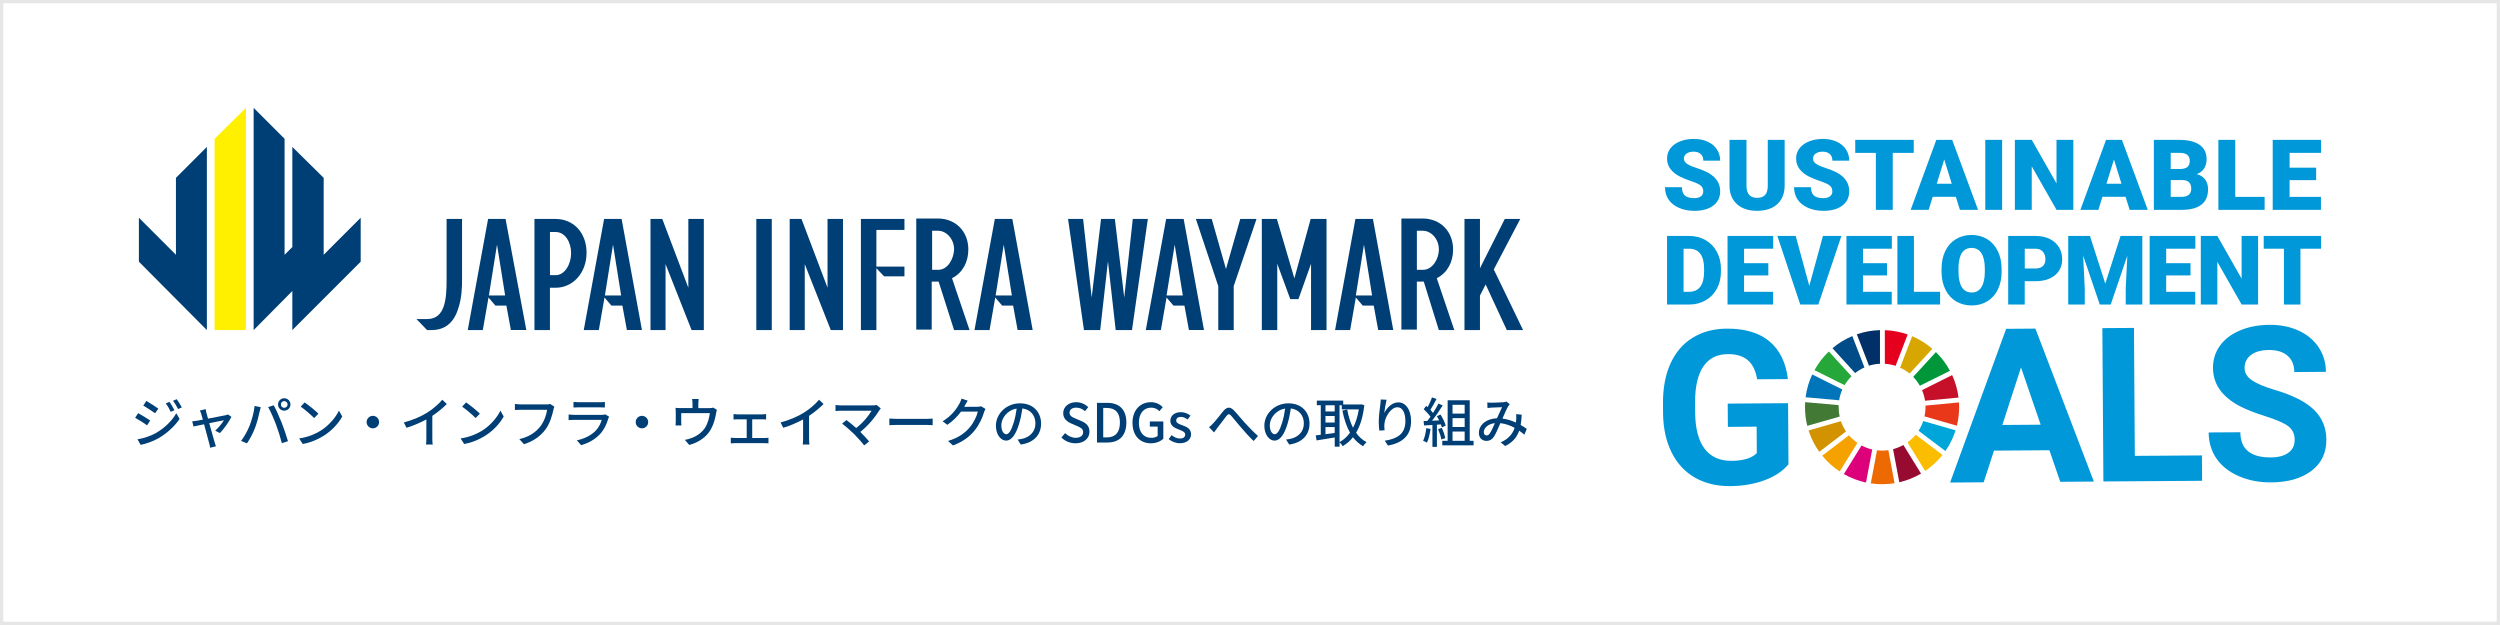 <?xml version="1.0" encoding="UTF-8"?><svg id="_レイヤー_2" xmlns="http://www.w3.org/2000/svg" width="720" height="180" viewBox="0 0 720 180"><rect x="0" y="0" width="720" height="180" fill="#808080" stroke="none"/><defs><style>.cls-1{fill:#fabd00;}.cls-2{fill:#004c88;}.cls-3{fill:#003f76;}.cls-4{fill:#003067;}.cls-5{fill:#00a6d9;}.cls-6{fill:#00973b;}.cls-7{fill:#0098d8;}.cls-8{fill:#0075ba;}.cls-9{fill:#ed6a02;}.cls-10{fill:#e6e6e6;}.cls-11{fill:#fff;}.cls-12{fill:#fff000;}.cls-13{fill:#f5a200;}.cls-14{fill:#e83819;}.cls-15{fill:#d39200;}.cls-16{fill:#c60f28;}.cls-17{fill:#e5001e;}.cls-18{fill:#dc007a;}.cls-19{fill:#d7a600;}.cls-20{fill:#427935;}.cls-21{fill:#970b31;}.cls-22{fill:#25a739;}</style></defs><g id="_レイヤー_2-2"><rect class="cls-11" x=".47" y=".48" width="719.05" height="179.05"/><path class="cls-10" d="m719.05.95v178.1H.95V.95h718.1m.95-.95H0v180h720V0h0Z"/><path class="cls-7" d="m515.09,133.7c-1.62,1.97-3.93,3.51-6.91,4.61-2.99,1.1-6.3,1.67-9.94,1.69-3.82.03-7.18-.79-10.07-2.43-2.89-1.65-5.13-4.05-6.72-7.22-1.59-3.16-2.42-6.89-2.49-11.17l-.02-3c-.03-4.41.69-8.23,2.15-11.46,1.46-3.23,3.59-5.72,6.38-7.44,2.79-1.73,6.06-2.6,9.82-2.63,5.24-.04,9.34,1.19,12.31,3.66,2.97,2.48,4.74,6.1,5.32,10.87l-8.86.06c-.42-2.52-1.33-4.37-2.72-5.53-1.39-1.16-3.3-1.74-5.73-1.72-3.09.02-5.44,1.2-7.04,3.54-1.6,2.34-2.4,5.8-2.39,10.39l.02,2.82c.03,4.63.94,8.12,2.71,10.48,1.78,2.35,4.36,3.52,7.76,3.5,3.42-.02,5.85-.77,7.29-2.23l-.05-7.61-8.28.06-.05-6.7,17.38-.12.12,17.62Z"/><path class="cls-7" d="m590.22,129.67l-15.95.11-2.97,9.12-9.67.07,16.14-44.27,8.43-.06,16.83,44.05-9.67.07-3.13-9.08Zm-13.55-7.28l11.04-.08-5.66-16.49-5.38,16.57Z"/><path class="cls-7" d="m614.83,131.29l19.32-.13.05,7.31-28.42.19-.3-44.16,9.1-.06.25,36.85Z"/><path class="cls-7" d="m660.87,126.7c-.01-1.72-.63-3.03-1.85-3.95-1.22-.91-3.41-1.87-6.57-2.87-3.16-1-5.67-1.99-7.51-2.97-5.03-2.68-7.56-6.31-7.6-10.9-.02-2.39.64-4.52,1.97-6.4,1.33-1.88,3.25-3.35,5.76-4.42,2.51-1.07,5.33-1.61,8.47-1.64,3.15-.02,5.97.53,8.44,1.66,2.47,1.13,4.4,2.73,5.78,4.8,1.38,2.07,2.08,4.43,2.1,7.08l-9.1.06c-.01-2.02-.66-3.59-1.94-4.7-1.28-1.11-3.07-1.66-5.38-1.65-2.22.02-3.95.5-5.18,1.45-1.23.95-1.83,2.19-1.82,3.73,0,1.44.74,2.63,2.19,3.59,1.45.96,3.59,1.86,6.4,2.69,5.19,1.52,8.97,3.43,11.35,5.72,2.38,2.29,3.58,5.15,3.61,8.59.03,3.82-1.4,6.83-4.28,9.02-2.88,2.19-6.76,3.31-11.66,3.34-3.4.02-6.49-.58-9.29-1.8-2.8-1.22-4.94-2.91-6.42-5.07-1.48-2.15-2.23-4.66-2.25-7.51l9.13-.06c.03,4.87,2.96,7.29,8.78,7.25,2.16-.01,3.85-.47,5.06-1.35,1.21-.89,1.81-2.12,1.79-3.7Z"/><path class="cls-22" d="m531.24,110.93c.55-.94,1.22-1.8,1.99-2.56l-6.52-7.15c-1.64,1.57-3.04,3.39-4.14,5.39l8.68,4.32Z"/><path class="cls-19" d="m547.23,105.88c.99.45,1.91,1.03,2.74,1.71l6.54-7.14c-1.72-1.49-3.68-2.71-5.8-3.62l-3.48,9.05Z"/><path class="cls-16" d="m562.21,108.03l-8.67,4.32c.41.97.71,1.99.87,3.06l9.65-.91c-.28-2.28-.92-4.46-1.84-6.47"/><path class="cls-6" d="m552.92,111.1l8.67-4.32c-1.07-2-2.44-3.81-4.05-5.38l-6.54,7.14c.75.77,1.39,1.62,1.92,2.56"/><path class="cls-20" d="m529.52,117.26c0-.2,0-.39.02-.58l-9.65-.86c-.03.48-.05.96-.05,1.45,0,1.85.23,3.65.66,5.37l9.32-2.67c-.19-.87-.29-1.77-.29-2.69"/><path class="cls-1" d="m551.71,125.19c-.69.83-1.48,1.58-2.35,2.21l5.09,8.25c1.89-1.28,3.57-2.85,4.99-4.63l-7.73-5.83Z"/><path class="cls-14" d="m554.55,117.26c0,.91-.1,1.8-.29,2.66l9.32,2.68c.42-1.71.65-3.5.65-5.34,0-.46-.02-.91-.04-1.36l-9.65.91c0,.15,0,.3,0,.45"/><path class="cls-13" d="m532.51,125.37l-7.71,5.86c1.43,1.77,3.13,3.3,5.04,4.56l5.09-8.24c-.9-.62-1.71-1.36-2.42-2.18"/><path class="cls-8" d="m529.67,115.28c.17-1.09.49-2.13.92-3.11l-8.67-4.32c-.96,2.04-1.61,4.24-1.91,6.56l9.66.87Z"/><path class="cls-21" d="m553.26,136.39l-5.09-8.24c-.92.52-1.92.93-2.97,1.21l1.8,9.53c2.23-.51,4.34-1.37,6.26-2.5"/><path class="cls-5" d="m553.89,121.27c-.34.99-.79,1.93-1.35,2.79l7.74,5.83c1.26-1.81,2.25-3.81,2.93-5.95l-9.31-2.68Z"/><path class="cls-9" d="m543.84,129.64c-.59.09-1.19.13-1.8.13-.49,0-.98-.03-1.46-.09l-1.79,9.53c1.06.16,2.15.24,3.25.24,1.22,0,2.43-.1,3.6-.29l-1.79-9.52Z"/><path class="cls-17" d="m542.83,104.77c1.08.07,2.11.27,3.1.6l3.48-9.04c-2.07-.73-4.28-1.16-6.58-1.24v9.69Z"/><path class="cls-18" d="m539.2,129.45c-1.08-.25-2.12-.65-3.07-1.16l-5.1,8.24c1.96,1.12,4.1,1.95,6.38,2.44l1.79-9.52Z"/><path class="cls-4" d="m538.27,105.32c1-.32,2.06-.51,3.16-.56v-9.69c-2.33.06-4.57.49-6.66,1.21l3.5,9.04Z"/><path class="cls-15" d="m531.66,124.26c-.61-.91-1.12-1.9-1.48-2.96l-9.31,2.67c.71,2.22,1.75,4.29,3.08,6.15l7.71-5.86Z"/><path class="cls-2" d="m534.28,107.44c.82-.65,1.72-1.19,2.68-1.62l-3.5-9.03c-2.09.88-4.01,2.06-5.71,3.5l6.53,7.16Z"/><path class="cls-7" d="m490.53,55.08c0-.71-.25-1.26-.75-1.66-.5-.4-1.39-.81-2.65-1.23-1.26-.42-2.3-.84-3.1-1.23-2.61-1.28-3.92-3.05-3.92-5.29,0-1.12.33-2.1.98-2.96.65-.85,1.57-1.52,2.76-1.99,1.19-.48,2.53-.71,4.02-.71s2.75.26,3.9.78c1.15.52,2.04,1.25,2.68,2.21.64.96.96,2.05.96,3.27h-4.85c0-.82-.25-1.46-.75-1.91-.5-.45-1.18-.68-2.04-.68s-1.55.19-2.06.57c-.5.38-.75.87-.75,1.46,0,.52.28.99.83,1.41.55.42,1.53.85,2.92,1.3,1.39.45,2.54.93,3.43,1.45,2.18,1.26,3.27,2.99,3.27,5.19,0,1.76-.66,3.15-1.99,4.15-1.33,1.01-3.15,1.51-5.47,1.51-1.63,0-3.11-.29-4.44-.88-1.32-.59-2.32-1.39-2.99-2.41-.67-1.02-1-2.19-1-3.52h4.87c0,1.08.28,1.88.84,2.39.56.51,1.47.77,2.72.77.8,0,1.44-.17,1.9-.52.47-.35.7-.83.7-1.46Z"/><path class="cls-7" d="m513.98,40.28v13.2c0,1.5-.32,2.79-.96,3.88-.64,1.09-1.55,1.93-2.74,2.5-1.19.57-2.6.86-4.22.86-2.46,0-4.39-.64-5.8-1.91s-2.13-3.02-2.16-5.23v-13.29h4.89v13.39c.06,2.21,1.08,3.31,3.07,3.31,1.01,0,1.77-.28,2.28-.83.52-.55.78-1.45.78-2.7v-13.17h4.86Z"/><path class="cls-7" d="m527.7,55.08c0-.71-.25-1.26-.75-1.66-.5-.4-1.39-.81-2.65-1.23-1.26-.42-2.3-.84-3.1-1.23-2.61-1.28-3.92-3.05-3.92-5.29,0-1.12.33-2.1.98-2.96.65-.85,1.57-1.52,2.76-1.99,1.19-.48,2.53-.71,4.02-.71s2.75.26,3.9.78c1.15.52,2.04,1.25,2.68,2.21.64.96.96,2.05.96,3.27h-4.85c0-.82-.25-1.46-.75-1.91-.5-.45-1.18-.68-2.04-.68s-1.55.19-2.06.57c-.5.38-.75.87-.75,1.46,0,.52.28.99.83,1.41.55.42,1.53.85,2.92,1.3,1.39.45,2.54.93,3.43,1.45,2.18,1.26,3.27,2.99,3.27,5.19,0,1.76-.66,3.15-1.99,4.15-1.33,1.01-3.15,1.51-5.47,1.51-1.63,0-3.11-.29-4.44-.88-1.32-.59-2.32-1.39-2.99-2.41-.67-1.02-1-2.19-1-3.52h4.87c0,1.08.28,1.88.84,2.39.56.51,1.47.77,2.72.77.8,0,1.44-.17,1.9-.52.47-.35.7-.83.7-1.46Z"/><path class="cls-7" d="m551.16,44.03h-6.05v16.41h-4.86v-16.41h-5.94v-3.75h16.85v3.75Z"/><path class="cls-7" d="m563.28,56.67h-6.66l-1.16,3.77h-5.19l7.39-20.16h4.57l7.45,20.16h-5.22l-1.18-3.77Zm-5.5-3.75h4.33l-2.17-6.99-2.16,6.99Z"/><path class="cls-7" d="m576.61,60.44h-4.85v-20.16h4.85v20.16Z"/><path class="cls-7" d="m597.11,60.44h-4.83l-7.14-12.54v12.54h-4.86v-20.16h4.86l7.13,12.54v-12.54h4.85v20.16Z"/><path class="cls-7" d="m612.16,56.67h-6.66l-1.16,3.77h-5.19l7.39-20.16h4.57l7.45,20.16h-5.22l-1.18-3.77Zm-5.5-3.75h4.33l-2.17-6.99-2.16,6.99Z"/><path class="cls-7" d="m620.31,60.44v-20.16h7.24c2.59,0,4.57.48,5.92,1.43,1.35.95,2.03,2.33,2.03,4.14,0,1.04-.24,1.93-.72,2.67-.48.74-1.19,1.28-2.12,1.63,1.05.28,1.86.79,2.42,1.55.56.76.84,1.68.84,2.77,0,1.98-.63,3.46-1.88,4.45-1.25.99-3.1,1.5-5.56,1.52h-8.18Zm4.86-11.76h2.53c1.06,0,1.82-.2,2.27-.58.45-.38.68-.94.68-1.68,0-.85-.24-1.47-.73-1.84-.49-.37-1.28-.56-2.37-.56h-2.38v4.67Zm0,3.18v4.83h3.18c.88,0,1.55-.2,2.02-.6.47-.4.71-.97.71-1.7,0-1.68-.84-2.52-2.51-2.53h-3.41Z"/><path class="cls-7" d="m643.75,56.7h8.46v3.74h-13.32v-20.16h4.86v16.42Z"/><path class="cls-7" d="m667.04,51.88h-7.64v4.82h9.03v3.74h-13.89v-20.16h13.92v3.75h-9.05v4.25h7.64v3.6Z"/><path class="cls-7" d="m480.11,87.7v-19.75h6.36c1.75,0,3.31.4,4.71,1.19,1.39.79,2.48,1.91,3.26,3.35.78,1.44,1.18,3.06,1.19,4.85v.91c0,1.81-.38,3.43-1.15,4.86-.76,1.43-1.84,2.56-3.23,3.36-1.39.81-2.94,1.22-4.65,1.23h-6.5Zm4.76-16.08v12.41h1.66c1.37,0,2.41-.49,3.15-1.46.73-.97,1.1-2.42,1.1-4.33v-.85c0-1.91-.37-3.35-1.1-4.31-.73-.97-1.8-1.45-3.2-1.45h-1.6Z"/><path class="cls-7" d="m509.28,79.32h-6.99v4.72h8.35v3.66h-13.11v-19.75h13.14v3.68h-8.38v4.17h6.99v3.53Z"/><path class="cls-7" d="m521.08,82.33l3.93-14.38h5.32l-6.65,19.75h-5.21l-6.59-19.75h5.28l3.92,14.38Z"/><path class="cls-7" d="m543.46,79.32h-6.92v4.72h8.28v3.66h-13.04v-19.75h13.07v3.68h-8.31v4.17h6.92v3.53Z"/><path class="cls-7" d="m551.21,84.04h7.54v3.66h-12.3v-19.75h4.76v16.09Z"/><path class="cls-7" d="m576.47,78.23c0,1.93-.36,3.63-1.07,5.11-.71,1.48-1.73,2.63-3.05,3.43-1.32.8-2.81,1.2-4.5,1.2s-3.17-.39-4.48-1.16c-1.3-.77-2.32-1.88-3.05-3.32-.73-1.44-1.11-3.09-1.15-4.95v-1.11c0-1.94.35-3.64,1.06-5.12.71-1.48,1.73-2.62,3.05-3.43,1.32-.81,2.83-1.21,4.52-1.21s3.17.4,4.48,1.19c1.31.8,2.33,1.93,3.06,3.4.73,1.47,1.1,3.15,1.11,5.05v.91Zm-4.84-.83c0-1.96-.33-3.45-.98-4.47-.66-1.02-1.59-1.53-2.81-1.53-2.39,0-3.65,1.79-3.79,5.37v1.45c-.01,1.94.31,3.42.95,4.46.64,1.04,1.6,1.56,2.86,1.56s2.13-.51,2.78-1.53c.65-1.02.98-2.49.99-4.41v-.91Z"/><path class="cls-7" d="m583.12,81v6.7h-4.76v-19.75h7.88c1.51,0,2.85.28,4.01.83,1.16.56,2.06,1.35,2.7,2.37.64,1.03.96,2.19.96,3.49,0,1.93-.69,3.47-2.07,4.62-1.38,1.15-3.27,1.73-5.68,1.73h-3.04Zm0-3.68h3.12c.92,0,1.63-.23,2.11-.69.48-.46.73-1.11.73-1.95,0-.92-.25-1.66-.75-2.21-.5-.55-1.18-.83-2.03-.84h-3.17v5.7Z"/><path class="cls-7" d="m601.91,67.95l4.41,13.74,4.4-13.74h6.27v19.75h-4.78v-4.61l.46-9.44-4.78,14.05h-3.15l-4.79-14.07.46,9.46v4.61h-4.76v-19.75h6.25Z"/><path class="cls-7" d="m630.87,79.32h-7.01v4.72h8.37v3.66h-13.13v-19.75h13.16v3.68h-8.4v4.17h7.01v3.53Z"/><path class="cls-7" d="m650.33,87.7h-4.74l-7-12.29v12.29h-4.76v-19.75h4.76l6.99,12.29v-12.29h4.75v19.75Z"/><path class="cls-7" d="m668.46,71.63h-5.93v16.08h-4.76v-16.08h-5.82v-3.68h16.51v3.68Z"/><path class="cls-3" d="m145.61,63.06h-5.04l-5.86,32h4.34l1.64-9.38,1.99,2.34h3.16l1.29,7.03h4.45l-5.98-32Zm-4.81,22.04l2.34-14.65,2.34,14.65h-4.69Z"/><path class="cls-3" d="m179.02,63.06h-5.04l-5.86,32h4.34l1.64-9.38,1.99,2.34h3.16l1.29,7.03h4.34l-5.86-32Zm-4.81,22.04l2.34-14.65,2.34,14.65h-4.69Z"/><path class="cls-3" d="m340.89,63.06h-5.04l-5.86,32h4.34l1.64-9.38,1.99,2.34h3.16l1.29,7.03h4.34l-5.86-32Zm-4.92,22.04l2.34-14.65,2.34,14.65h-4.69Z"/><path class="cls-3" d="m395.4,63.06h-5.04l-5.86,32h4.34l1.64-9.38,1.99,2.34h3.16l1.29,7.03h4.34l-5.86-32Zm-4.92,22.04l2.34-14.65,2.34,14.65h-4.69Z"/><path class="cls-3" d="m291.55,63.06h-5.04l-5.86,32h4.34l1.64-9.38,1.99,2.34h3.16l1.29,7.03h4.34l-5.86-32Zm-4.81,22.04l2.34-14.65,2.34,14.65h-4.69Z"/><polygon class="cls-3" points="321.32 95.06 326.01 95.06 330.58 63.06 326.24 63.06 323.78 85.68 321.08 63.06 317.1 63.06 314.4 85.68 311.94 63.06 307.6 63.06 312.18 95.06 316.86 95.06 319.09 75.25 321.32 95.06"/><rect class="cls-3" x="217.82" y="63.06" width="4.45" height="32"/><polygon class="cls-3" points="350.86 95.06 355.31 95.06 355.31 82.4 355.31 82.4 361.88 63.06 357.19 63.06 353.08 77.48 348.98 63.06 344.41 63.06 350.86 82.4 350.86 95.06"/><polygon class="cls-3" points="199.18 95.06 202.7 95.06 202.7 63.06 198.24 63.06 198.24 82.87 190.74 63.06 187.34 63.06 187.34 95.06 191.68 95.06 191.68 76.07 199.18 95.06"/><polygon class="cls-3" points="239.27 95.06 242.78 95.06 242.78 63.06 238.33 63.06 238.33 82.87 230.83 63.06 227.43 63.06 227.43 95.06 231.77 95.06 231.77 76.07 239.27 95.06"/><polygon class="cls-3" points="421.77 95.06 426.23 95.06 426.23 85.1 427.87 81.93 433.96 95.06 438.65 95.06 430.21 77.6 437.83 63.06 433.38 63.06 426.23 77.25 426.23 63.06 421.77 63.06 421.77 95.06"/><polygon class="cls-3" points="377.58 95.06 382.04 95.06 382.04 63.06 377.47 63.06 372.78 80.18 367.74 63.06 363.4 63.06 363.4 95.06 367.85 95.06 367.85 75.96 371.6 86.15 373.95 86.15 377.58 75.96 377.58 95.06"/><path class="cls-3" d="m124.28,95.06c3.75,0,6.33-1.99,7.62-5.98,1.17-3.28,1.17-6.92,1.17-8.32v-17.7h-4.45v17.58c0,5.63-.47,11.25-5.63,11.25h-3.05l3.05,3.16s1.29,0,1.29,0Z"/><path class="cls-3" d="m153.93,95.06h4.45v-12.19h1.64c5.04,0,8.91-4.34,8.91-10.08s-3.75-9.73-8.91-9.73h-6.1v32Zm6.1-15.82h-1.64v-12.42h1.64c2.81,0,4.45,3.05,4.45,6.1s-1.76,6.33-4.45,6.33"/><path class="cls-3" d="m414.39,95.06h4.45l-5.04-14.89.12-.12c2.93-1.52,4.57-4.57,4.57-8.21,0-5.16-3.63-8.91-8.79-8.91h-6.1v32h4.45v-13.83h1.99l4.34,13.95Zm-4.57-17.35h-1.76v-11.25h1.76c2.23,0,4.57,2.23,4.57,5.39,0,2.81-1.88,5.86-4.57,5.86"/><path class="cls-3" d="m274.78,95.06h4.45l-5.04-14.89.12-.12c2.93-1.52,4.57-4.57,4.57-8.21,0-5.16-3.63-8.91-8.79-8.91h-6.21v32h4.45v-13.83h1.99l4.45,13.95Zm-4.57-17.35h-1.76v-11.25h1.76c2.23,0,4.57,2.23,4.57,5.39-.12,2.81-1.88,5.86-4.57,5.86"/><polygon class="cls-3" points="260.48 66.23 260.48 63.06 247.94 63.06 247.94 95.06 252.4 95.06 252.4 77.25 254.62 79.59 260.48 79.59 260.48 76.78 252.4 76.78 252.4 66.23 260.48 66.23"/><polygon class="cls-12" points="61.8 95.06 70.83 95.06 70.83 31.06 61.8 39.97 61.8 95.06"/><polygon class="cls-3" points="50.67 73.38 40 62.71 40 75.37 59.58 95.06 59.58 42.31 50.67 51.22 50.67 73.38"/><polygon class="cls-3" points="93.22 73.38 93.22 51.22 84.19 42.31 84.19 71.15 84.19 71.15 81.96 73.38 81.96 39.97 73.05 31.06 73.05 95.06 84.19 83.81 84.19 83.81 84.19 95.06 103.88 75.37 103.88 62.71 93.22 73.38"/><path class="cls-3" d="m43.26,121.11l-.9,1.38c-.81-.59-2.47-1.64-3.44-2.17l.87-1.33c.98.53,2.74,1.61,3.47,2.12Zm1.57,3.64c2.59-1.47,4.7-3.55,5.94-5.75l.95,1.64c-1.4,2.11-3.55,4.09-6.06,5.57-1.57.9-3.74,1.64-5.15,1.91l-.91-1.6c1.72-.29,3.61-.87,5.24-1.77Zm.77-7.07l-.93,1.33c-.79-.57-2.45-1.66-3.4-2.2l.88-1.35c.96.54,2.7,1.69,3.44,2.22Zm4.65.46l-1.09.46c-.4-.88-.85-1.69-1.4-2.43l1.05-.45c.42.61,1.07,1.69,1.43,2.42Zm2.12-.81l-1.08.48c-.43-.88-.91-1.66-1.46-2.39l1.07-.45c.43.57,1.09,1.64,1.47,2.36Z"/><path class="cls-3" d="m59.44,118.88c.09.36.26.96.47,1.69,2.09-.4,4.53-.87,5.08-.99.23-.05.5-.14.67-.22l.99.7c-.65,1.33-2.23,3.57-3.32,4.67l-1.35-.68c.88-.79,2.02-2.17,2.5-3.02-.37.08-2.26.45-4.22.85.6,2.19,1.32,4.77,1.55,5.5.09.28.26.85.37,1.15l-1.67.42c-.05-.37-.12-.82-.25-1.22-.22-.76-.91-3.36-1.49-5.54-1.4.28-2.62.54-3.05.64l-.37-1.49c.45-.03.85-.09,1.35-.17.22-.03.87-.16,1.72-.31-.2-.73-.37-1.32-.47-1.64-.11-.39-.25-.73-.4-.99l1.66-.4c.05.31.14.68.23,1.07Z"/><path class="cls-3" d="m73.34,116.91l1.75.36c-.11.39-.25.98-.33,1.32-.2,1.02-.76,3.24-1.36,4.77-.56,1.44-1.44,3.12-2.28,4.33l-1.69-.71c.98-1.27,1.86-2.93,2.4-4.25.68-1.66,1.3-3.95,1.5-5.81Zm3.89.34l1.6-.53c.64,1.16,1.66,3.41,2.28,4.98.59,1.49,1.41,3.91,1.83,5.36l-1.77.57c-.42-1.69-1.07-3.74-1.69-5.39-.6-1.61-1.58-3.83-2.25-4.99Zm4.62-2.56c.99,0,1.8.81,1.8,1.8s-.81,1.78-1.8,1.78-1.78-.79-1.78-1.78.81-1.8,1.78-1.8Zm0,2.76c.53,0,.98-.43.98-.96s-.45-.98-.98-.98-.96.45-.96.98.43.96.96.96Z"/><path class="cls-3" d="m92.24,124.1c2.5-1.54,4.43-3.86,5.38-5.84l.95,1.69c-1.12,2.02-3.02,4.12-5.44,5.61-1.57.96-3.53,1.88-5.94,2.31l-1.04-1.6c2.59-.39,4.6-1.26,6.09-2.17Zm-.53-4.96l-1.23,1.26c-.81-.82-2.73-2.51-3.88-3.29l1.13-1.21c1.08.73,3.1,2.34,3.97,3.24Z"/><path class="cls-3" d="m109.18,121.56c0,.99-.81,1.8-1.8,1.8s-1.8-.81-1.8-1.8.81-1.8,1.8-1.8,1.8.81,1.8,1.8Z"/><path class="cls-3" d="m123.07,118.81c1.61-.99,3.26-2.43,4.31-3.69l1.3,1.24c-1.18,1.19-2.64,2.39-4.17,3.4v6.43c0,.64.03,1.49.11,1.83h-1.92c.05-.34.09-1.19.09-1.83v-5.39c-1.63.88-3.67,1.78-5.72,2.4l-.76-1.53c2.71-.73,5.04-1.78,6.76-2.85Z"/><path class="cls-3" d="m138.74,124.1c2.5-1.54,4.43-3.86,5.38-5.84l.95,1.69c-1.12,2.02-3.02,4.12-5.44,5.61-1.57.96-3.53,1.88-5.94,2.31l-1.04-1.6c2.59-.39,4.6-1.26,6.09-2.17Zm-.53-4.96l-1.23,1.26c-.81-.82-2.73-2.51-3.88-3.29l1.13-1.21c1.08.73,3.1,2.34,3.97,3.24Z"/><path class="cls-3" d="m159.38,118.04c-.34,1.58-1.05,4.05-2.31,5.69-1.41,1.84-3.35,3.32-6.17,4.2l-1.33-1.46c3.04-.74,4.79-2.06,6.06-3.69,1.07-1.35,1.74-3.33,1.94-4.76h-7.61c-.67,0-1.29.03-1.67.06v-1.74c.43.06,1.16.12,1.67.12h7.52c.26,0,.65-.01.99-.11l1.19.78c-.12.25-.2.59-.28.9Z"/><path class="cls-3" d="m175.18,120.57c-.43,1.5-1.13,3.07-2.28,4.34-1.6,1.77-3.57,2.74-5.55,3.3l-1.21-1.4c2.26-.46,4.15-1.47,5.43-2.79.88-.92,1.44-2.08,1.72-3.1h-7.89c-.37,0-1.05.01-1.64.06v-1.61c.6.06,1.19.11,1.64.11h7.94c.42,0,.79-.06.99-.14l1.1.68c-.09.17-.22.4-.25.54Zm-8.53-4.73h6.03c.5,0,1.13-.03,1.52-.08v1.6c-.39-.03-1.01-.05-1.53-.05h-6.02c-.5,0-1.05.02-1.49.05v-1.6c.4.05.98.08,1.49.08Z"/><path class="cls-3" d="m186.68,121.56c0,.99-.81,1.8-1.8,1.8s-1.8-.81-1.8-1.8.81-1.8,1.8-1.8,1.8.81,1.8,1.8Z"/><path class="cls-3" d="m201.12,116.21v1.33h3.13c.62,0,.93-.08,1.16-.16l1.07.67c-.11.26-.22.76-.26,1.05-.23,1.35-.67,3.1-1.49,4.54-1.19,2.15-3.43,3.75-6.22,4.51l-1.27-1.47c.59-.09,1.3-.29,1.86-.51,1.43-.48,2.98-1.53,3.91-2.91.81-1.24,1.26-2.93,1.43-4.28h-8.25v2.54c0,.31.02.76.06,1.02h-1.69c.03-.33.06-.78.06-1.12v-2.71c0-.34-.02-.9-.06-1.26.48.05.93.08,1.5.08h3.38v-1.33c0-.39-.02-.73-.11-1.29h1.88c-.06.56-.09.9-.09,1.29Z"/><path class="cls-3" d="m212.38,119.34h7.13c.37,0,.79-.03,1.13-.08v1.55c-.36-.03-.79-.05-1.13-.05h-2.87v5.38h3.58c.4,0,.79-.03,1.1-.08v1.63c-.33-.05-.84-.06-1.1-.06h-8.57c-.36,0-.79.02-1.18.06v-1.63c.37.05.82.08,1.18.08h3.4v-5.38h-2.67c-.28,0-.81.02-1.13.05v-1.55c.33.05.85.08,1.13.08Z"/><path class="cls-3" d="m231.57,118.81c1.61-.99,3.26-2.43,4.31-3.69l1.3,1.24c-1.18,1.19-2.64,2.39-4.17,3.4v6.43c0,.64.03,1.49.11,1.83h-1.92c.05-.34.09-1.19.09-1.83v-5.39c-1.63.88-3.67,1.78-5.72,2.4l-.76-1.53c2.71-.73,5.04-1.78,6.76-2.85Z"/><path class="cls-3" d="m253.24,118.19c-1.12,1.83-3.1,4.34-5.47,6.2.91.91,1.92,2,2.54,2.74l-1.43,1.15c-.62-.84-1.88-2.23-2.87-3.25-.93-.92-2.62-2.4-3.49-3.01l1.27-1.04c.59.43,1.75,1.38,2.79,2.29,2.05-1.57,3.67-3.64,4.43-4.98h-8.71c-.62,0-1.35.06-1.67.09v-1.74c.42.06,1.15.12,1.67.12h8.96c.5,0,.93-.05,1.19-.14l1.22,1.01c-.17.2-.34.39-.45.54Z"/><path class="cls-3" d="m258.44,120.63h8.43c.74,0,1.35-.06,1.74-.09v1.92c-.34-.02-1.05-.08-1.74-.08h-8.43c-.85,0-1.78.03-2.31.08v-1.92c.51.03,1.47.09,2.31.09Z"/><path class="cls-3" d="m277.9,116.77c-.06.12-.14.26-.22.39h3.72c.43,0,.87-.05,1.16-.16l1.27.78c-.16.25-.33.64-.43.95-.42,1.49-1.33,3.57-2.73,5.27-1.43,1.77-3.3,3.18-6.2,4.29l-1.44-1.29c2.99-.9,4.84-2.26,6.22-3.88,1.15-1.32,2.08-3.27,2.36-4.57h-4.84c-.99,1.33-2.31,2.71-3.94,3.8l-1.36-1.02c2.7-1.61,4.14-3.77,4.87-5.13.19-.31.45-.95.57-1.4l1.8.59c-.31.47-.64,1.07-.81,1.38Z"/><path class="cls-3" d="m293.98,128.04l-.91-1.46c.53-.05.99-.12,1.38-.22,1.98-.45,3.75-1.91,3.75-4.4,0-2.25-1.36-4.03-3.75-4.33-.22,1.4-.48,2.9-.93,4.36-.93,3.16-2.22,4.91-3.75,4.91s-2.95-1.71-2.95-4.29c0-3.47,3.04-6.45,6.93-6.45s6.08,2.6,6.08,5.84-2.08,5.49-5.84,6.03Zm-4.17-2.98c.7,0,1.43-1.01,2.14-3.39.39-1.23.67-2.64.85-4-2.79.45-4.42,2.87-4.42,4.79,0,1.78.76,2.6,1.43,2.6Z"/><path class="cls-3" d="m305.7,125.98l1.05-1.24c.82.82,1.94,1.35,3.04,1.35,1.38,0,2.15-.65,2.15-1.61,0-1.04-.77-1.36-1.83-1.83l-1.58-.68c-1.1-.46-2.33-1.33-2.33-2.99,0-1.8,1.58-3.15,3.75-3.15,1.33,0,2.59.56,3.46,1.44l-.95,1.15c-.71-.64-1.5-1.02-2.51-1.02-1.16,0-1.92.56-1.92,1.46,0,.99.91,1.36,1.84,1.74l1.57.67c1.35.57,2.33,1.41,2.33,3.08,0,1.83-1.52,3.32-4.02,3.32-1.57,0-3.02-.62-4.06-1.67Z"/><path class="cls-3" d="m315.93,116.02h2.96c3.5,0,5.5,1.95,5.5,5.67s-2,5.75-5.41,5.75h-3.05v-11.43Zm2.84,9.95c2.45,0,3.77-1.44,3.77-4.28s-1.32-4.2-3.77-4.2h-1.04v8.48h1.04Z"/><path class="cls-3" d="m326.15,121.78c0-3.72,2.29-5.95,5.32-5.95,1.61,0,2.7.71,3.4,1.44l-.96,1.15c-.57-.57-1.27-1.02-2.37-1.02-2.12,0-3.54,1.64-3.54,4.33s1.26,4.37,3.61,4.37c.7,0,1.4-.2,1.8-.56v-2.68h-2.26v-1.47h3.89v4.95c-.76.76-2.05,1.33-3.61,1.33-3.04,0-5.27-2.14-5.27-5.88Z"/><path class="cls-3" d="m336.58,126.47l.84-1.15c.76.59,1.5.98,2.42.98,1.02,0,1.5-.5,1.5-1.15,0-.77-.96-1.12-1.88-1.47-1.15-.43-2.4-1.04-2.4-2.48s1.15-2.5,3.04-2.5c1.13,0,2.08.47,2.76,1.01l-.84,1.1c-.59-.43-1.19-.74-1.89-.74-.95,0-1.38.46-1.38,1.05,0,.73.84,1.01,1.77,1.35,1.19.45,2.51.98,2.51,2.59,0,1.43-1.13,2.59-3.24,2.59-1.18,0-2.37-.5-3.21-1.18Z"/><path class="cls-3" d="m349.38,121.93c.79-.79,2.03-2.48,2.98-3.6.98-1.13,1.88-1.26,2.95-.19.98.98,2.19,2.54,3.15,3.57.96,1.05,2.42,2.59,3.84,3.86l-1.26,1.44c-1.15-1.09-2.53-2.62-3.55-3.81-.99-1.13-2.16-2.62-2.88-3.44-.6-.67-.9-.56-1.39.05-.68.85-1.88,2.5-2.62,3.41-.33.46-.68.96-.95,1.32l-1.46-1.5c.42-.31.76-.65,1.19-1.1Z"/><path class="cls-3" d="m371.3,128.04l-.92-1.46c.53-.05.99-.12,1.38-.22,1.98-.45,3.75-1.91,3.75-4.4,0-2.25-1.36-4.03-3.75-4.33-.22,1.4-.48,2.9-.93,4.36-.93,3.16-2.22,4.91-3.75,4.91s-2.95-1.71-2.95-4.29c0-3.47,3.04-6.45,6.93-6.45s6.08,2.6,6.08,5.84-2.08,5.49-5.84,6.03Zm-4.17-2.98c.7,0,1.43-1.01,2.14-3.39.39-1.23.67-2.64.85-4-2.79.45-4.42,2.87-4.42,4.79,0,1.78.76,2.6,1.43,2.6Z"/><path class="cls-3" d="m392.92,116.69c-.36,3.33-1.18,5.94-2.37,7.94.81,1.15,1.8,2.08,3.01,2.71-.33.28-.79.82-.99,1.18-1.15-.67-2.11-1.53-2.91-2.6-.84,1.07-1.85,1.91-2.96,2.57-.2-.34-.59-.84-.9-1.12v1.27h-1.4v-2.65c-1.88.31-3.78.62-5.22.85l-.26-1.44c.43-.05.92-.12,1.46-.19v-8.51h-1.13v-1.33h7.6v1.12h4.92l.25-.05.93.25Zm-11.18.02v1.8h2.65v-1.8h-2.65Zm0,4.98h2.65v-1.89h-2.65v1.89Zm2.65,2.98v-1.67h-2.65v2.05l2.65-.37Zm1.4,2.64c1.15-.6,2.15-1.52,3.01-2.7-1.01-1.78-1.71-3.94-2.2-6.37l1.4-.28c.36,1.92.9,3.71,1.67,5.24.77-1.47,1.35-3.25,1.67-5.29h-4.91v-1.19h-.64v10.59Z"/><path class="cls-3" d="m398.67,118.95c.68-1.41,2.17-3.07,4.05-3.07,2.11,0,3.67,2.08,3.67,5.41,0,4.33-2.7,6.31-6.65,7.04l-.93-1.41c3.39-.53,5.94-1.78,5.94-5.63,0-2.42-.82-4-2.29-4-1.89,0-3.61,2.79-3.75,4.84-.05.51-.05,1.04.06,1.78l-1.52.11c-.08-.59-.17-1.49-.17-2.51,0-1.46.25-3.58.45-4.99.08-.53.11-1.04.12-1.47l1.69.08c-.26.98-.57,2.85-.67,3.83Z"/><path class="cls-3" d="m412,123.53c-.2,1.46-.56,2.96-1.04,3.95-.23-.17-.81-.43-1.1-.54.46-.93.76-2.29.91-3.63l1.22.22Zm1.83-1.22v6.39h-1.29v-6.31c-.88.05-1.71.09-2.42.14l-.12-1.27,1.08-.03c.29-.37.59-.78.9-1.21-.48-.68-1.27-1.52-1.95-2.17l.7-.96c.14.12.28.25.42.37.48-.85.99-1.97,1.27-2.81l1.3.46c-.56,1.05-1.21,2.28-1.77,3.12.29.31.56.62.76.9.6-.93,1.16-1.89,1.57-2.7l1.22.53c-.88,1.41-2.05,3.12-3.08,4.4l2.06-.08c-.2-.43-.42-.85-.65-1.24l1.04-.45c.64,1.01,1.27,2.33,1.49,3.18l-1.1.53c-.06-.25-.16-.54-.28-.87l-1.15.08Zm1.43.93c.42.93.84,2.14,1.01,2.93l-1.15.4c-.14-.81-.56-2.03-.95-2.98l1.08-.36Zm9.13,3.71v1.3h-9.01v-1.3h1.54v-11.67h6.36v11.67h1.12Zm-6.06-10.37v2.54h3.49v-2.54h-3.49Zm3.49,3.84h-3.49v2.56h3.49v-2.56Zm-3.49,6.53h3.49v-2.67h-3.49v2.67Z"/><path class="cls-3" d="m429.56,115.98c.84,0,2.71-.09,3.39-.14.33-.03.67-.09.9-.19l.98.78c-.19.19-.34.37-.46.57-.42.68-1.05,2.14-1.67,3.54,1.41.19,2.73.62,3.88,1.15.05-.31.08-.6.09-.88.03-.53.03-1.09-.02-1.54l1.61.17c-.06,1.07-.16,2.06-.31,2.95.7.4,1.29.79,1.77,1.13l-.71,1.67c-.45-.39-.95-.78-1.49-1.16-.65,1.91-1.84,3.33-4.02,4.43l-1.3-1.07c2.4-1.02,3.5-2.6,4.01-4.17-1.21-.67-2.6-1.19-4.11-1.35-.57,1.35-1.29,3.04-1.86,3.92-.59.85-1.24,1.19-2.15,1.19-1.24,0-2.17-.87-2.17-2.29,0-2.34,2.14-4.12,5.21-4.23.51-1.13,1.04-2.34,1.46-3.19-.62.02-2.28.09-2.98.12-.33.02-.82.06-1.21.12l-.06-1.6c.4.05.9.06,1.22.06Zm-1.41,9.43c.33,0,.57-.14.87-.53.5-.67,1.01-1.89,1.5-3.02-2.03.22-3.19,1.46-3.19,2.62,0,.62.39.93.82.93Z"/></g></svg>